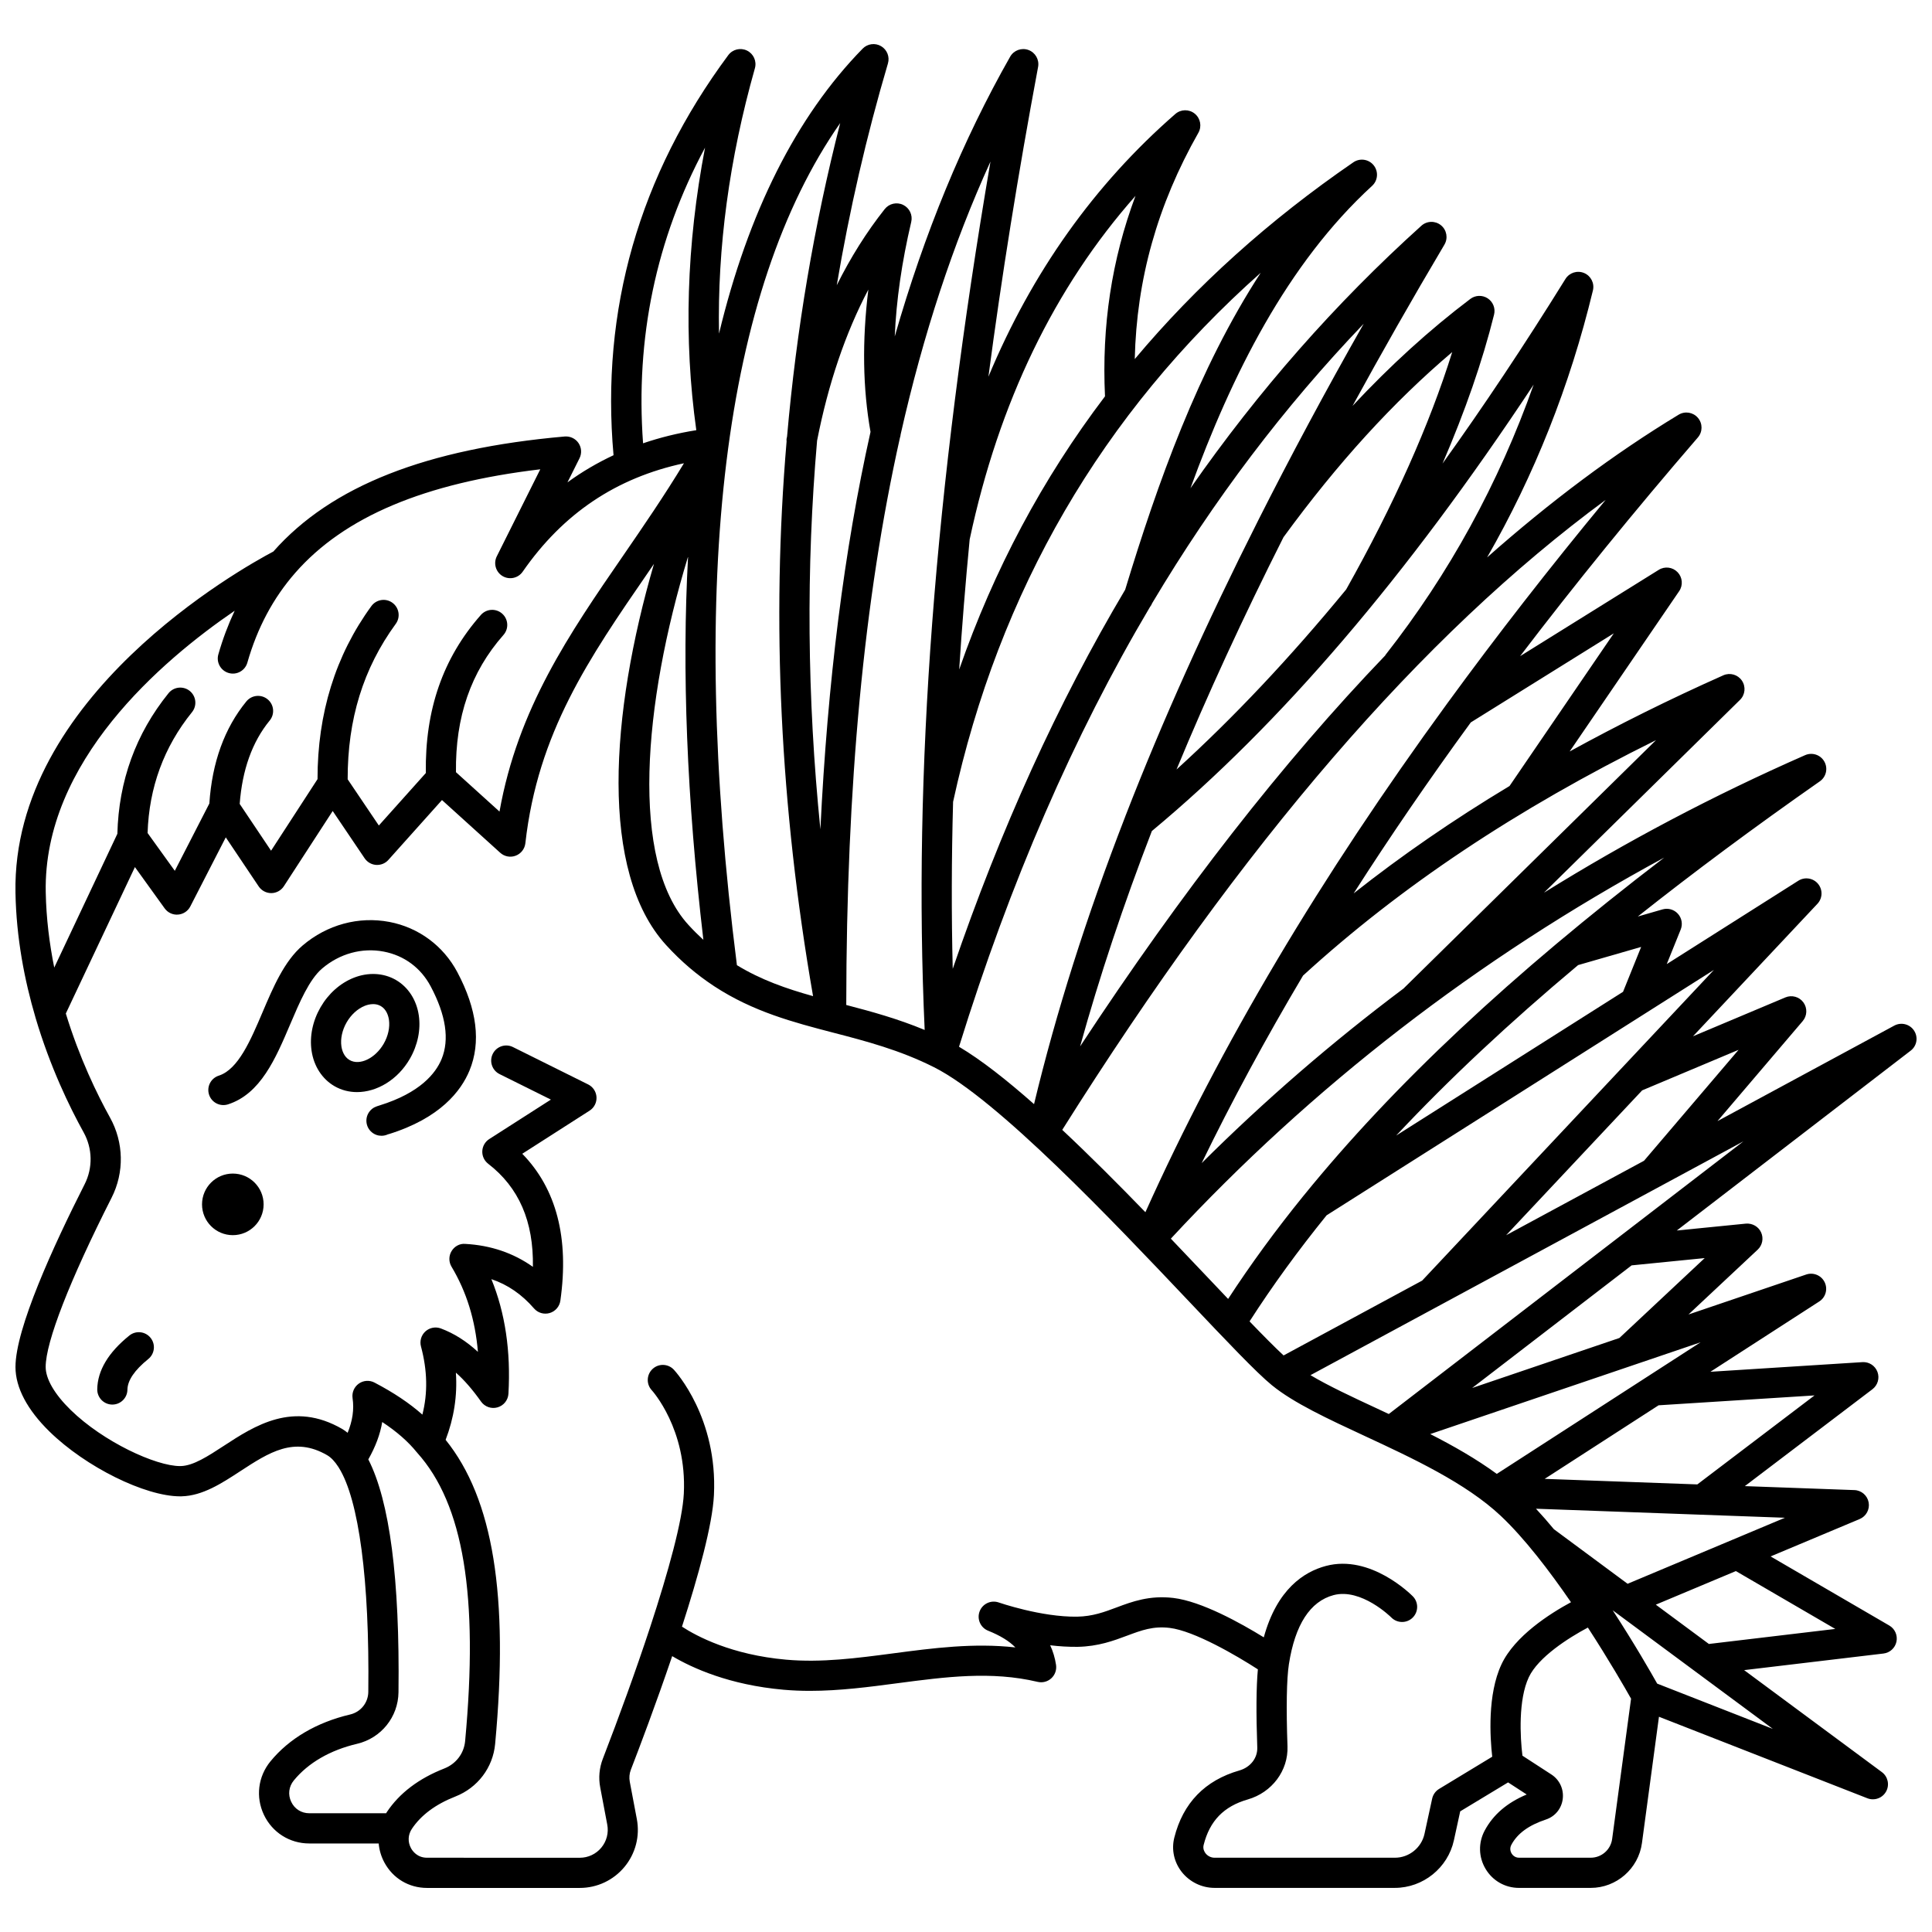 <?xml version="1.0" encoding="UTF-8"?>
<!-- Uploaded to: ICON Repo, www.iconrepo.com, Generator: ICON Repo Mixer Tools -->
<svg width="800px" height="800px" version="1.1" viewBox="144 144 512 512" xmlns="http://www.w3.org/2000/svg">
 <defs>
  <clipPath id="a">
   <path d="m148.09 155h503.81v490h-503.81z"/>
  </clipPath>
 </defs>
 <path d="m205.7 455.01c-4.504 0-8.16 3.652-8.16 8.16 0 4.504 3.652 8.16 8.16 8.16 4.504 0 8.16-3.652 8.16-8.16 0-4.508-3.652-8.16-8.16-8.16z"/>
 <path d="m178.28 497.93c-5.578 4.492-8.434 9.281-8.508 14.242-0.031 2.207 1.734 4.023 3.941 4.055h0.059c2.18 0 3.965-1.75 3.996-3.941 0.035-2.461 1.895-5.195 5.527-8.129 1.719-1.387 1.992-3.902 0.605-5.621-1.387-1.723-3.906-1.992-5.621-0.605z"/>
 <path d="m252.61 424.6c2.086-3.609 2.93-7.691 2.379-11.496-0.594-4.094-2.812-7.527-6.082-9.41-3.266-1.887-7.348-2.098-11.195-0.562-3.57 1.422-6.684 4.195-8.766 7.809-2.086 3.609-2.93 7.691-2.379 11.496 0.59 4.094 2.809 7.527 6.086 9.414 1.844 1.062 3.883 1.566 5.957 1.566 5.266 0 10.785-3.25 14-8.816zm-6.926-3.996c-2.238 3.875-6.375 5.863-9.039 4.32-1.555-0.898-2.027-2.668-2.168-3.637-0.293-2.008 0.215-4.316 1.387-6.352 1.172-2.031 2.922-3.625 4.805-4.379 0.523-0.211 1.332-0.457 2.223-0.457 0.656 0 1.352 0.133 2.016 0.516 1.555 0.898 2.023 2.664 2.168 3.633 0.289 2.008-0.215 4.32-1.391 6.356z"/>
 <path d="m247.19 388.32c-8.137-1.547-16.52 0.723-23.004 6.254-4.844 4.129-7.785 11.039-10.625 17.715-3.164 7.43-6.434 15.117-11.578 16.77-2.102 0.676-3.262 2.922-2.586 5.027 0.672 2.098 2.914 3.25 5.023 2.582 8.637-2.766 12.633-12.164 16.496-21.25 2.481-5.824 5.039-11.848 8.449-14.754 4.633-3.945 10.578-5.586 16.316-4.484 5.422 1.031 9.844 4.305 12.449 9.211 4.051 7.625 5.023 14.109 2.894 19.273-1.555 3.766-5.672 8.957-16.473 12.297-0.887 0.273-1.723 0.531-2.5 1.441-1.43 1.684-1.23 4.207 0.453 5.637 0.75 0.641 1.672 0.953 2.59 0.953 0.625 0 1.242-0.145 1.809-0.43l0.016 0.031c13.77-4.254 19.293-11.531 21.5-16.887 3.082-7.473 2-16.242-3.223-26.074-3.707-6.984-10.273-11.84-18.008-13.312z"/>
 <g clip-path="url(#a)">
  <path d="m651.26 417.14c-1.137-1.75-3.418-2.328-5.254-1.344l-46.855 25.312 22.586-26.508c1.199-1.41 1.273-3.457 0.184-4.953-1.09-1.492-3.07-2.039-4.777-1.324l-24.48 10.301 32.973-35.109c1.379-1.469 1.449-3.734 0.168-5.285-1.285-1.555-3.527-1.906-5.223-0.832l-34.875 22.098 3.699-9.164c0.57-1.414 0.285-3.039-0.738-4.168-1.023-1.141-2.602-1.586-4.074-1.168l-6.562 1.891c14.727-11.68 30.746-23.59 48.246-35.828 1.684-1.176 2.199-3.441 1.191-5.234-1.004-1.797-3.211-2.527-5.094-1.703-24.258 10.656-47.332 22.848-69.207 36.453l51.953-51.105c1.379-1.355 1.586-3.5 0.5-5.102-1.086-1.594-3.156-2.191-4.93-1.402-14.434 6.422-27.922 13.16-40.715 20.18l29.02-42.484c1.066-1.562 0.895-3.656-0.414-5.019-1.309-1.367-3.398-1.633-4.996-0.629l-36.742 22.875c14.457-18.973 30.121-38.266 47.109-57.957 1.285-1.492 1.297-3.691 0.023-5.191-1.266-1.5-3.438-1.859-5.125-0.84-17.109 10.363-33.996 22.988-50.75 37.816 12.484-21.75 21.926-45.398 28.039-70.746 0.461-1.91-0.531-3.871-2.344-4.625-1.816-0.754-3.906-0.082-4.938 1.582-10.926 17.613-21.766 33.867-32.574 48.918 5.981-13.867 10.582-27.078 13.66-39.477 0.406-1.645-0.266-3.367-1.68-4.301-1.414-0.93-3.262-0.867-4.613 0.148-10.844 8.199-21.188 17.621-31.211 28.348 7.617-13.93 15.691-28.145 24.344-42.73 1.008-1.699 0.625-3.883-0.902-5.133s-3.742-1.203-5.207 0.125c-22.828 20.574-43.168 43.703-61.195 69.566 10.914-29.914 25.613-59.5 48.141-80.141 1.547-1.414 1.734-3.789 0.434-5.434-1.309-1.648-3.66-1.996-5.394-0.812-22.359 15.344-41.68 32.758-57.938 52.152 0.484-21.129 6.008-40.848 16.855-59.965 0.965-1.695 0.562-3.832-0.949-5.07-1.512-1.234-3.688-1.199-5.156 0.082-21.469 18.703-38.035 42.027-49.531 69.621 3.461-26.25 7.828-53.547 13.164-82.094 0.359-1.918-0.723-3.816-2.555-4.488-1.828-0.668-3.883 0.078-4.848 1.777-12.586 22.156-22.715 46.723-30.586 74.141 0.406-9.516 1.852-19.648 4.371-30.359 0.43-1.824-0.469-3.699-2.152-4.512-1.688-0.82-3.715-0.348-4.875 1.117-4.801 6.059-9.039 12.805-12.711 20.18 3.359-19.891 7.867-39.496 13.562-58.773 0.52-1.758-0.227-3.648-1.812-4.582-1.582-0.93-3.598-0.66-4.883 0.652-17.629 18.016-30.344 43.438-38.07 75.527-0.438-22.699 2.691-46.238 9.512-70.328 0.523-1.855-0.352-3.824-2.082-4.676-1.734-0.852-3.828-0.344-4.977 1.207-23.633 31.863-33.828 67.523-30.406 106.02-4.309 2.019-8.387 4.406-12.207 7.195l3.191-6.387c0.648-1.297 0.543-2.84-0.273-4.039-0.812-1.195-2.215-1.844-3.656-1.73-36.637 3.234-61.875 13.109-77.207 30.484-8.527 4.504-69.316 38.473-68.34 90.445 0.223 11.949 2.387 23.152 5.289 32.992 0.012 0.031 0.016 0.059 0.023 0.094 3.863 13.059 9.035 23.703 12.75 30.398 2.367 4.262 2.465 9.402 0.27 13.738-8.363 16.504-18.332 38.301-18.332 48.453 0 5.426 3.121 11.344 9.031 17.113 9.605 9.387 25.324 17.152 34.598 17.152 0.129 0 0.25-0.004 0.375-0.004 5.582-0.133 10.641-3.438 15.535-6.637 7.672-5.004 14.305-9.336 23.059-4.262 1.055 0.613 2.035 1.676 2.949 3.082 0.055 0.094 0.105 0.184 0.168 0.273 5.273 8.426 8.145 29.727 7.785 59.395-0.035 2.856-2.012 5.309-4.809 5.965-8.875 2.09-16.18 6.391-21.121 12.422-3.301 4.031-3.965 9.449-1.738 14.156 2.223 4.688 6.824 7.602 12.012 7.602h18.41c0.148 1.723 0.645 3.426 1.488 5.004 2.273 4.25 6.512 6.781 11.328 6.781h40.469c4.602 0 8.918-2.031 11.855-5.574 2.934-3.543 4.125-8.168 3.269-12.684l-1.867-9.875c-0.203-1.078-0.105-2.18 0.285-3.191 2.203-5.695 6.637-17.395 10.953-30.105 5.332 3.156 15.152 7.637 29.508 8.906 2.34 0.207 4.672 0.297 7 0.297 7.856 0 15.625-1.023 23.191-2.023 12.766-1.68 24.824-3.277 37.156-0.359 1.293 0.305 2.652-0.051 3.625-0.953 0.98-0.898 1.441-2.227 1.246-3.539-0.281-1.863-0.801-3.598-1.555-5.207 2.391 0.293 4.844 0.441 7.281 0.414 5.488-0.105 9.547-1.629 13.129-2.969 3.836-1.43 6.867-2.57 11.258-2.047 6.5 0.781 17.684 7.309 23.375 10.984-0.43 4.656-0.484 11.574-0.16 20.691 0.102 2.805-1.809 5.262-4.75 6.109-9.121 2.625-14.918 8.609-17.234 17.785-0.797 3.152-0.09 6.461 1.941 9.07 2.078 2.668 5.328 4.258 8.695 4.258h47.809c7.477 0 14.055-5.301 15.648-12.605l1.672-7.676 12.691-7.672 4.93 3.203c-5.207 2.188-8.863 5.328-11.129 9.551-1.73 3.231-1.645 7.035 0.242 10.184 1.879 3.141 5.184 5.019 8.844 5.019h19.004c6.832 0 12.672-5.106 13.582-11.879l4.508-33.477 55.238 21.605c0.477 0.184 0.969 0.273 1.457 0.273 1.418 0 2.777-0.754 3.496-2.062 0.973-1.754 0.492-3.953-1.121-5.148l-36.5-27.023 36.93-4.398c1.707-0.203 3.094-1.477 3.441-3.156 0.348-1.684-0.414-3.402-1.902-4.266l-31.453-18.312 23.598-9.902c1.73-0.727 2.723-2.559 2.387-4.406-0.336-1.848-1.914-3.211-3.789-3.273l-29.023-1.051 33.82-25.68c1.402-1.07 1.941-2.926 1.328-4.582-0.617-1.656-2.238-2.711-3.996-2.594l-40.281 2.555 28.852-18.633c1.695-1.09 2.312-3.277 1.43-5.098-0.879-1.816-2.969-2.691-4.887-2.047l-31.203 10.594 18.344-17.18c1.25-1.172 1.613-3.008 0.906-4.57-0.707-1.562-2.332-2.469-4.039-2.328l-18.309 1.824 61.941-47.629c1.691-1.254 2.09-3.574 0.953-5.324zm-46.52 5.074-25.055 29.398-36.547 19.734 36.051-38.387zm-6.535-21.176-24.211 25.777c-0.004 0.004-0.008 0.008-0.012 0.012l-53.098 56.547-36.719 19.832c-2.285-2.117-5.387-5.25-9.02-9.023 6.031-9.383 12.828-18.738 20.418-28.113l84.969-53.836 0.023 0.008 0.012-0.031zm-19.285-6.09-4.797 11.891-60.113 38.086c13.891-14.836 29.891-29.824 48.203-45.164zm-89.336 65.773c-0.051 0.066-0.113 0.125-0.16 0.195-7.379 9.098-14.012 18.188-19.961 27.312-1.484-1.562-3.004-3.164-4.574-4.82-3.363-3.551-6.934-7.312-10.602-11.152 37.379-40.289 81.18-74.164 130.75-100.99-40.512 30.992-71.77 60.297-95.449 89.457zm26.48-54.867c-0.02 0.02-0.027 0.047-0.047 0.066-18.98 14.219-36.844 29.688-53.562 46.32 7.981-16.414 16.93-32.969 26.867-49.703 25.781-23.562 56.527-44.098 93.539-62.391zm55.609-94.008-27.633 40.457c-14.879 8.953-28.617 18.418-41.309 28.457 9.543-14.926 19.895-30.023 31.043-45.312zm-43.875 18.211c-0.109 0.137-0.207 0.266-0.301 0.41-16.789 23.02-31.777 45.602-45 67.859-0.023 0.047-0.059 0.09-0.078 0.137-13.387 22.543-24.969 44.762-34.875 66.785-7.242-7.473-14.754-14.996-22.035-21.82 47.91-76.133 95.262-131.09 144.01-166.95-15.012 18.156-28.883 35.992-41.719 53.578zm-16.621-12.516c-0.039 0.051-0.047 0.117-0.082 0.168-27.098 28.223-53.938 62.648-80.855 103.6 5.102-18.395 11.414-37.387 19.016-57.074 34.152-28.41 67.402-67.262 101.18-118.31-9.258 26.156-22.406 50.156-39.254 71.617zm17.676-80.238c-6.023 19.289-15.449 40.391-28.105 62.91-14.938 18.176-29.883 34.012-44.957 47.711 8.191-19.801 17.637-40.305 28.348-61.559 14.309-19.602 29.02-35.758 44.715-49.062zm-51.52 44.809c0 0.004-0.004 0.004-0.004 0.008-0.008 0.012-0.008 0.027-0.016 0.039-13.668 27.094-25.301 52.977-34.941 77.789-0.078 0.145-0.113 0.301-0.172 0.453-10.301 26.559-18.328 51.902-24.168 76.207-7.25-6.402-14.059-11.762-19.883-15.207 13.527-43.574 30.309-82.305 50.633-116.59 0.246-0.285 0.41-0.637 0.574-0.992 16.359-27.441 34.988-52.031 56.031-74.012-10.188 17.941-19.496 35.348-28.055 52.305zm0.777-65.832c-16.613 25.531-27.395 55.902-35.926 83.996-17.867 30.059-33.035 63.465-45.699 100.47-0.359-14.379-0.328-29.121 0.094-44.254 12.156-55.883 39.527-102.91 81.531-140.21zm-77.109 70.547c7.719-36.18 22.453-66.664 43.914-90.914-6.324 16.93-8.961 34.484-8.078 53.121-16.574 21.82-29.449 45.996-38.641 72.391 0.727-11.301 1.652-22.801 2.785-34.543 0.004-0.023 0.016-0.039 0.02-0.055zm-11.953 130.12c-7.137-2.965-14.043-4.859-20.781-6.617 0.043-58.043 4.668-107.55 14.223-150.31 0.105-0.297 0.164-0.59 0.191-0.906 5.996-26.57 13.895-50.539 23.805-72.297-14.836 86.887-20.539 162.45-17.438 230.13zm-14.926-196.21c-1.684 13.633-1.469 26.242 0.574 37.715-6.996 31.348-11.383 66.242-13.285 105.32-3.539-34.969-3.797-69.348-0.875-103 2.957-15.055 7.492-28.465 13.586-40.027zm-21.543 38.961c-0.039 0.207-0.094 0.402-0.133 0.613-0.043 0.234 0.012 0.457 0.008 0.688-4.059 47.703-1.707 96.852 7.016 146.99-7.109-1.992-13.777-4.305-20.18-8.207-12.992-102.38-3.543-178.89 27.371-223.17-6.941 27.129-11.613 54.859-14.082 83.082zm-22.176 133.37c-1.34-1.23-2.672-2.547-3.996-4-15.449-16.957-11.984-58.477-0.055-97.605-1.672 30.227-0.34 64.195 4.051 101.61zm0.441-209.94c-4.941 25.781-5.684 50.859-2.316 74.875-4.93 0.785-9.629 1.949-14.109 3.477-2.035-27.816 3.406-54.082 16.426-78.352zm-124.65 122.72c-1.707 3.637-3.164 7.481-4.328 11.566-0.609 2.121 0.625 4.332 2.746 4.941 2.125 0.613 4.336-0.625 4.941-2.746 2.621-9.184 6.82-17.09 12.684-23.789 0.004-0.004 0.008-0.012 0.012-0.016 13.027-14.879 34.297-23.797 64.93-27.434l-11.527 23.074c-0.934 1.875-0.266 4.156 1.539 5.227 1.801 1.062 4.129 0.559 5.32-1.16 10.727-15.453 24.785-24.883 42.742-28.742-5.227 8.625-10.707 16.621-16.051 24.391-14.344 20.832-27.965 40.605-32.828 67.914l-11.539-10.441c-0.176-14.617 3.922-26.543 12.594-36.371 1.461-1.656 1.305-4.18-0.352-5.644-1.66-1.461-4.18-1.305-5.644 0.352-10.074 11.418-14.82 25.156-14.582 41.891l-12.453 13.906-8.262-12.246c-0.031-15.883 4.121-29.379 12.742-41.188 1.305-1.781 0.91-4.281-0.871-5.586-1.777-1.305-4.281-0.914-5.586 0.871-9.516 13.031-14.289 28.469-14.273 45.863l-12.312 18.965-8.312-12.398c0.664-8.961 3.293-16.426 7.953-22.105 1.398-1.707 1.152-4.227-0.559-5.625-1.703-1.395-4.227-1.148-5.625 0.559-5.812 7.094-9.094 16.203-9.812 27.062l-9.156 17.832-7.211-10.016c0.379-12.023 4.312-22.801 11.77-32.023 1.387-1.719 1.121-4.234-0.594-5.625-1.715-1.383-4.238-1.121-5.625 0.594-8.676 10.73-13.211 23.266-13.559 37.262l-16.73 35.453c-1.27-6.309-2.121-13.004-2.254-19.977-0.668-34.574 30.723-61.375 50.074-74.59zm14.977 315.65c-0.902-1.91-0.645-4.031 0.695-5.664 3.82-4.664 9.617-8.02 16.77-9.707 6.379-1.5 10.891-7.117 10.969-13.656 0.359-29.977-2.328-50.625-7.996-61.715 1.895-3.348 3.144-6.633 3.684-9.906 3.816 2.512 6.875 5.184 9.137 7.992 0.027 0.035 0.066 0.059 0.102 0.098 0.02 0.02 0.02 0.047 0.039 0.066 12.25 13.625 16.281 37.91 12.691 76.43-0.305 3.246-2.418 6.019-5.523 7.234-6.769 2.652-11.898 6.543-15.242 11.578-0.059 0.094-0.105 0.191-0.164 0.285h-20.371c-2.102-0.004-3.891-1.137-4.789-3.035zm304.21-3.418c-0.938 0.566-1.602 1.496-1.84 2.57l-2.035 9.355c-0.797 3.656-4.09 6.312-7.832 6.312h-47.809c-0.918 0-1.816-0.441-2.387-1.176-0.297-0.383-0.754-1.176-0.5-2.203 1.609-6.394 5.328-10.227 11.691-12.062 6.43-1.852 10.758-7.641 10.531-14.078-0.363-10.172-0.23-17.902 0.371-21.762 1.637-10.492 5.625-16.652 11.852-18.316 7.324-1.918 15.145 5.781 15.297 5.938 1.555 1.566 4.082 1.582 5.648 0.039 1.574-1.551 1.594-4.082 0.047-5.652-0.453-0.461-11.203-11.223-23.051-8.047-5.769 1.535-12.945 6.133-16.445 18.918-6.125-3.777-16.473-9.539-23.969-10.441-6.32-0.746-10.941 0.977-15.02 2.504-3.266 1.223-6.356 2.383-10.473 2.457-9.496 0.145-20.656-3.723-20.77-3.758-2.047-0.723-4.305 0.32-5.078 2.359-0.766 2.035 0.23 4.309 2.25 5.117 3.195 1.285 5.574 2.731 7.227 4.434-11.039-1.238-21.809 0.176-32.285 1.559-9.812 1.293-19.09 2.512-28.445 1.688-14.512-1.277-23.762-6.234-27.625-8.754 4.356-13.5 8.078-27.012 8.469-34.871 1.016-20.426-10.133-32.699-10.609-33.211-1.5-1.621-4.035-1.719-5.648-0.215-1.617 1.504-1.715 4.031-0.215 5.648 0.094 0.102 9.34 10.281 8.492 27.379-0.355 7.106-4.031 20.531-8.965 35.535l-0.012 0.035c-3.742 11.367-8.203 23.625-12.496 34.738-0.926 2.402-1.168 5.012-0.684 7.555l1.867 9.875c0.41 2.176-0.164 4.398-1.574 6.098-1.41 1.703-3.488 2.68-5.699 2.68l-40.473-0.008c-2.625 0-3.871-1.789-4.285-2.566-0.875-1.633-0.785-3.531 0.246-5.082 2.418-3.633 6.293-6.516 11.5-8.559 5.938-2.324 9.984-7.664 10.57-13.938 3.66-39.27-0.527-64.977-13.121-80.602 2.188-5.707 3.144-11.652 2.719-17.805 2.223 1.957 4.418 4.492 6.672 7.672 0.984 1.383 2.742 2 4.367 1.527 1.633-0.469 2.789-1.914 2.887-3.609 0.648-11.285-0.871-21.465-4.519-30.367 4.316 1.445 8.055 4.023 11.301 7.762 1.023 1.188 2.644 1.656 4.152 1.215 1.5-0.441 2.606-1.723 2.828-3.269 2.352-16.59-1.043-29.66-10.094-38.938l17.836-11.422c1.215-0.777 1.914-2.144 1.836-3.582s-0.922-2.727-2.211-3.367l-19.922-9.902c-1.988-0.992-4.383-0.176-5.359 1.801-0.984 1.98-0.176 4.379 1.801 5.359l13.602 6.758-16.336 10.461c-1.094 0.699-1.781 1.891-1.84 3.191-0.055 1.301 0.52 2.547 1.551 3.344 8.148 6.285 12.062 15.266 11.859 27.328-5.168-3.672-11.168-5.711-17.922-6.082-1.496-0.141-2.879 0.66-3.641 1.922-0.762 1.262-0.762 2.852-0.004 4.117 3.961 6.613 6.277 14.062 6.996 22.57-3.117-2.867-6.344-4.894-9.816-6.199-1.402-0.523-2.981-0.227-4.094 0.777-1.113 1.008-1.566 2.551-1.18 3.992 1.703 6.367 1.832 12.328 0.371 18.066-3.438-3.051-7.641-5.856-12.695-8.496-1.332-0.699-2.945-0.582-4.164 0.289-1.223 0.871-1.855 2.356-1.641 3.836 0.449 3.031-0.023 6.035-1.305 9.188-0.465-0.359-0.93-0.719-1.418-1.004-13.023-7.543-23.234-0.871-31.441 4.488-4.137 2.703-8.047 5.254-11.348 5.332-0.07 0.004-0.145 0.004-0.215 0.004-6.414 0-20.32-6.418-28.984-14.879-4.269-4.168-6.621-8.219-6.621-11.398 0-6.59 6.367-22.93 17.469-44.836 3.402-6.711 3.246-14.648-0.41-21.234-3.406-6.137-8.105-15.781-11.719-27.586l18.312-38.809 7.879 10.941c0.816 1.133 2.168 1.77 3.543 1.652 1.387-0.105 2.621-0.918 3.258-2.164l9.398-18.305 8.723 13.004c0.742 1.105 1.988 1.77 3.32 1.77h0.027c1.344-0.008 2.59-0.695 3.324-1.824l12.941-19.934 8.465 12.535c0.691 1.02 1.812 1.668 3.043 1.75 1.258 0.074 2.43-0.402 3.25-1.324l14.203-15.863 15.438 13.973c1.117 1.008 2.699 1.312 4.098 0.773 1.402-0.527 2.391-1.805 2.559-3.289 3.297-29.324 16.859-49.02 32.562-71.82 0.504-0.73 1.016-1.484 1.52-2.219-11.609 39.82-14.48 81.582 3.191 100.98 4.07 4.469 8.266 7.957 12.527 10.777 0.094 0.074 0.188 0.129 0.285 0.191 10.293 6.734 21 9.543 31.461 12.266 8.695 2.258 17.68 4.598 26.773 9.18 16.785 8.461 47.332 40.707 67.543 62.047 9.969 10.527 17.844 18.84 21.992 22.23 0.004 0.004 0.012 0.008 0.016 0.012 0.012 0.012 0.027 0.02 0.039 0.027 5.711 4.656 14.805 8.883 24.426 13.352 12.625 5.863 26.934 12.508 36.211 21.266 6.231 5.883 12.805 14.465 18.559 22.836-5.586 3.019-14.902 8.941-18.434 16.488-3.731 7.965-3.027 19.293-2.441 24.457zm45.852 13.285c-0.379 2.824-2.812 4.949-5.66 4.949h-19.004c-1.18 0-1.777-0.789-1.984-1.129-0.203-0.344-0.621-1.25-0.055-2.297 1.605-3 4.609-5.188 9.176-6.703 2.406-0.801 4.106-2.875 4.434-5.41 0.332-2.594-0.816-5.094-3-6.516l-7.676-4.984c-0.617-4.949-1.117-14.812 1.676-20.77 2.504-5.344 10.512-10.445 15.664-13.184 5.59 8.605 9.891 16.082 11.445 18.844zm11.941-41.188c-1.637-2.914-6-10.535-11.793-19.434l42.441 31.43zm47.191-14.492-33.492 3.984-14.066-10.414 21.219-8.902zm-55.031-11.965-19.531-14.461c-1.574-1.898-3.164-3.727-4.754-5.43l65.977 2.391zm49.535-49.918-31.059 23.582-40.453-1.469 30.188-19.496zm-84.203 20.797c-5.387-3.938-11.441-7.402-17.633-10.555l71.633-24.316zm55.098-57.191-22.609 21.176-39.02 13.25 42.262-32.496zm-83.719 41.32c-1.043-0.488-2.09-0.98-3.113-1.457-6.535-3.035-12.789-5.953-17.641-8.836l114.73-61.961z"/>
 </g>
</svg>